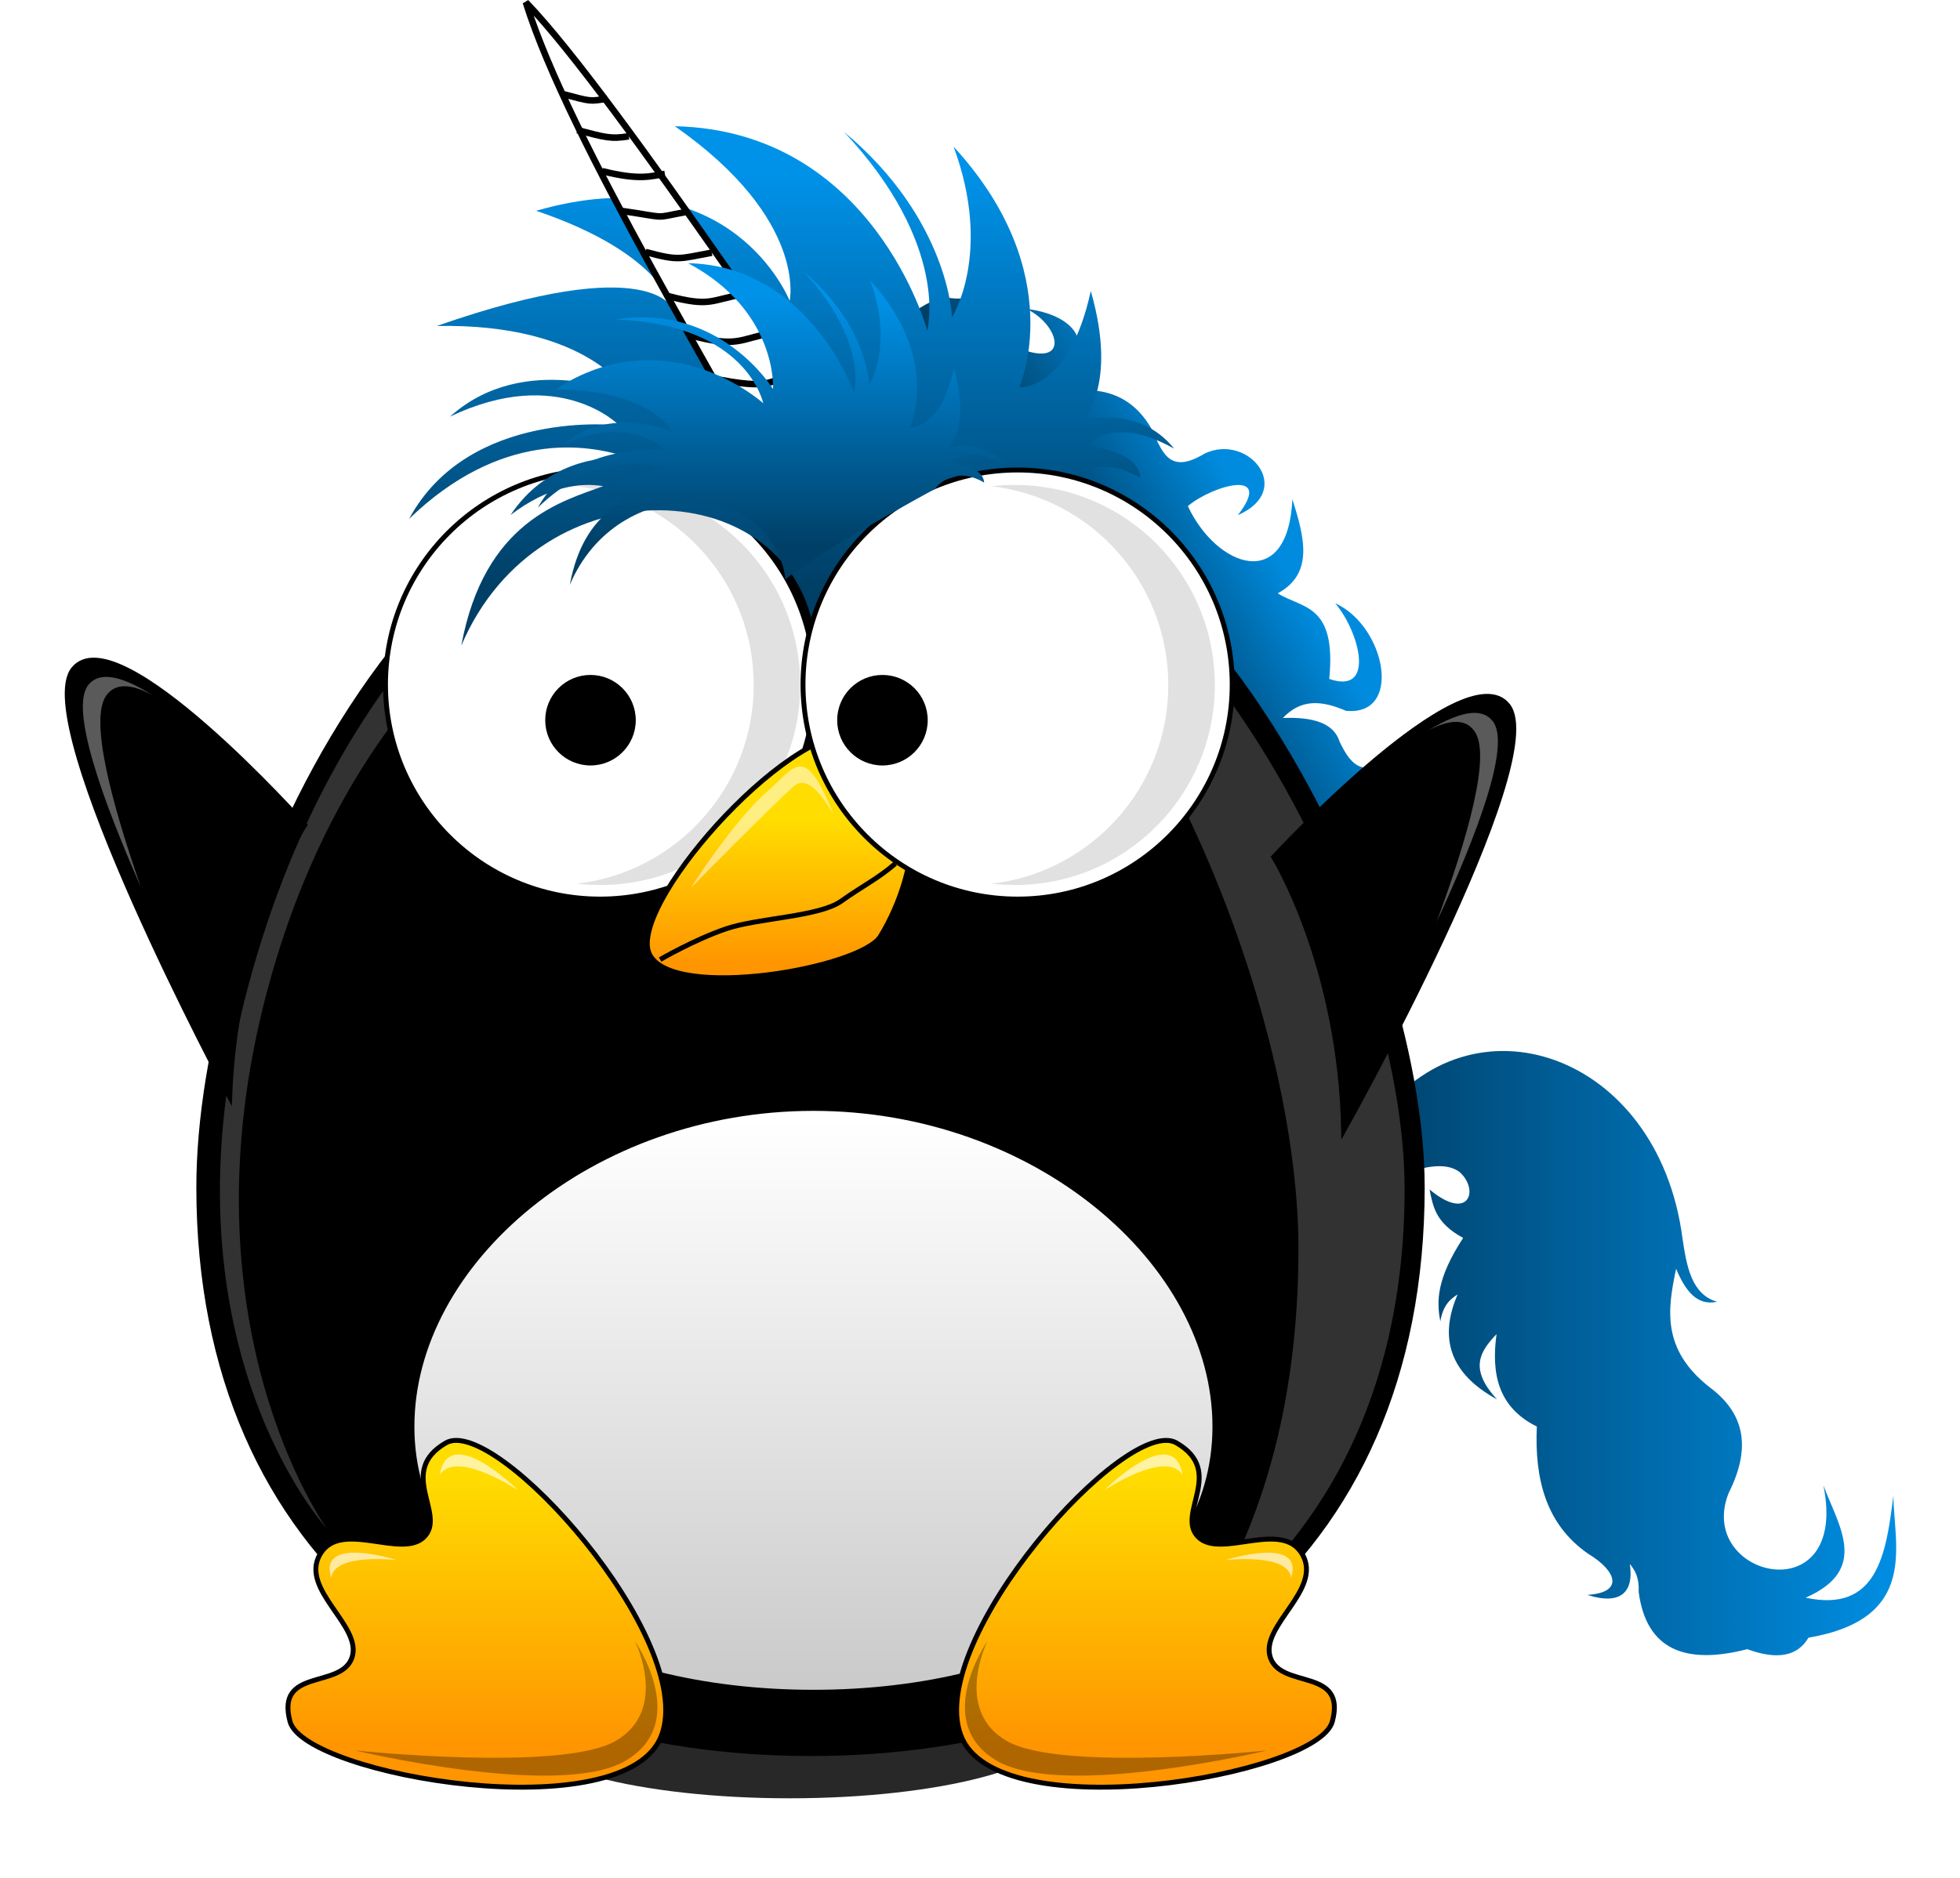 <?xml version="1.0" encoding="UTF-8" standalone="no"?>
<!-- Created with Inkscape (http://www.inkscape.org/) -->

<svg
   xmlns:dc="http://purl.org/dc/elements/1.1/"
   xmlns:cc="http://creativecommons.org/ns#"
   xmlns:rdf="http://www.w3.org/1999/02/22-rdf-syntax-ns#"
   xmlns:svg="http://www.w3.org/2000/svg"
   xmlns="http://www.w3.org/2000/svg"
   xmlns:xlink="http://www.w3.org/1999/xlink"
   xmlns:sodipodi="http://sodipodi.sourceforge.net/DTD/sodipodi-0.dtd"
   xmlns:inkscape="http://www.inkscape.org/namespaces/inkscape"
   width="239.733"
   height="229.775"
   id="svg13800"
   version="1.1"
   inkscape:version="0.48.5 r10040"
   sodipodi:docname="lennicorn.svg"
   inkscape:export-filename="/Users/imac/Downloads/lennicorn.png"
   inkscape:export-xdpi="90"
   inkscape:export-ydpi="90">
  <defs
     id="defs13802">
    <linearGradient
       inkscape:collect="always"
       id="linearGradient4105">
      <stop
         style="stop-color:#00436d;stop-opacity:1"
         offset="0"
         id="stop4107" />
      <stop
         style="stop-color:#008ee3;stop-opacity:1"
         offset="1"
         id="stop4109" />
    </linearGradient>
    <linearGradient
       inkscape:collect="always"
       id="linearGradient4089">
      <stop
         style="stop-color:#004067;stop-opacity:1"
         offset="0"
         id="stop4091" />
      <stop
         style="stop-color:#008bde;stop-opacity:1"
         offset="1"
         id="stop4093" />
    </linearGradient>
    <linearGradient
       id="linearGradient3838-0-6-4"
       inkscape:collect="always">
      <stop
         id="stop3840-3-6-3"
         offset="0"
         style="stop-color:#ffdd00;stop-opacity:1" />
      <stop
         id="stop3842-0-4-4"
         offset="1"
         style="stop-color:#ff9500;stop-opacity:1" />
    </linearGradient>
    <linearGradient
       id="linearGradient3916-9-8">
      <stop
         id="stop3918-3-8"
         offset="0"
         style="stop-color:#0092e9;stop-opacity:1;" />
      <stop
         id="stop3920-5-9"
         offset="1"
         style="stop-color:#003f66;stop-opacity:1" />
    </linearGradient>
    <filter
       id="filter4285-1"
       inkscape:collect="always"
       color-interpolation-filters="sRGB">
      <feGaussianBlur
         id="feGaussianBlur4287-7"
         stdDeviation="0.668"
         inkscape:collect="always" />
    </filter>
    <linearGradient
       id="linearGradient3838-0-1"
       inkscape:collect="always">
      <stop
         id="stop3840-3-7"
         offset="0"
         style="stop-color:#ffdd00;stop-opacity:1" />
      <stop
         id="stop3842-0-0"
         offset="1"
         style="stop-color:#ff9500;stop-opacity:1" />
    </linearGradient>
    <linearGradient
       id="linearGradient4217-5">
      <stop
         id="stop4219-1"
         offset="0"
         style="stop-color:#c8c8c8;stop-opacity:1" />
      <stop
         id="stop4221-8"
         offset="1"
         style="stop-color:#ffffff;stop-opacity:1;" />
    </linearGradient>
    <filter
       height="2.155"
       y="-0.577"
       width="1.473"
       x="-0.236"
       id="filter4369-4"
       inkscape:collect="always"
       color-interpolation-filters="sRGB">
      <feGaussianBlur
         id="feGaussianBlur4371-1"
         stdDeviation="6.319"
         inkscape:collect="always" />
    </filter>
    <linearGradient
       inkscape:collect="always"
       xlink:href="#linearGradient3838-0-1"
       id="linearGradient3667"
       gradientUnits="userSpaceOnUse"
       x1="362.266"
       y1="580.621"
       x2="362.266"
       y2="613.956" />
    <linearGradient
       inkscape:collect="always"
       xlink:href="#linearGradient3838-0-1"
       id="linearGradient3669"
       gradientUnits="userSpaceOnUse"
       gradientTransform="matrix(-1,0,0,1,561.946,0)"
       x1="362.266"
       y1="580.621"
       x2="362.266"
       y2="613.956" />
    <linearGradient
       inkscape:collect="always"
       xlink:href="#linearGradient3916-9-8"
       id="linearGradient4737"
       gradientUnits="userSpaceOnUse"
       gradientTransform="matrix(-0.61,0,0,0.61,608.167,73.398)"
       x1="276.964"
       y1="421.66"
       x2="276.964"
       y2="472.541" />
    <linearGradient
       inkscape:collect="always"
       xlink:href="#linearGradient3838-0-6-4"
       id="linearGradient4761"
       gradientUnits="userSpaceOnUse"
       gradientTransform="matrix(-1,0,0,1,721.201,-106.184)"
       x1="283.337"
       y1="500.975"
       x2="283.337"
       y2="518.599" />
    <linearGradient
       inkscape:collect="always"
       xlink:href="#linearGradient3916-9-8"
       id="linearGradient4764"
       gradientUnits="userSpaceOnUse"
       gradientTransform="matrix(-1,0,0,1,721.201,-106.184)"
       x1="276.964"
       y1="421.66"
       x2="276.964"
       y2="472.541" />
    <linearGradient
       inkscape:collect="always"
       xlink:href="#linearGradient4217-5"
       id="linearGradient4781"
       gradientUnits="userSpaceOnUse"
       gradientTransform="translate(159.059,-106.184)"
       x1="278.815"
       y1="609.889"
       x2="278.815"
       y2="537.647" />
    <linearGradient
       inkscape:collect="always"
       xlink:href="#linearGradient4089"
       id="linearGradient4095"
       x1="483.344"
       y1="362.659"
       x2="500.803"
       y2="351.924"
       gradientUnits="userSpaceOnUse"
       gradientTransform="translate(-4.542,2.477)" />
    <linearGradient
       inkscape:collect="always"
       xlink:href="#linearGradient4105"
       id="linearGradient4111"
       x1="508.393"
       y1="462.526"
       x2="579.723"
       y2="462.526"
       gradientUnits="userSpaceOnUse"
       gradientTransform="matrix(0.891,0,0,0.891,56.454,48.132)" />
    <linearGradient
       inkscape:collect="always"
       xlink:href="#linearGradient4089"
       id="linearGradient3073"
       gradientUnits="userSpaceOnUse"
       gradientTransform="translate(-8.67,2.477)"
       x1="483.344"
       y1="362.659"
       x2="500.803"
       y2="351.924" />
  </defs>
  <sodipodi:namedview
     id="base"
     pagecolor="#ffffff"
     bordercolor="#666666"
     borderopacity="1.0"
     inkscape:pageopacity="0.0"
     inkscape:pageshadow="2"
     inkscape:zoom="2.4220896"
     inkscape:cx="200.87069"
     inkscape:cy="137.14037"
     inkscape:document-units="px"
     inkscape:current-layer="layer1"
     showgrid="false"
     inkscape:showpageshadow="false"
     fit-margin-top="0"
     fit-margin-left="0"
     fit-margin-right="0"
     fit-margin-bottom="0"
     inkscape:window-width="2560"
     inkscape:window-height="1392"
     inkscape:window-x="0"
     inkscape:window-y="0"
     inkscape:window-maximized="1" />
  <g
     inkscape:label="Layer 1"
     inkscape:groupmode="layer"
     id="layer1"
     transform="translate(-340.816,-294.5)">
    <path
       id="path3313"
       d="m 512.405,438.165 c 3.704,-1.368 5.702,-1.179 6.925,-0.285 2.447,2.147 1.197,6.196 -3.662,2.146 0.428,2.023 0.668,4.055 4.108,5.926 -3.27,5.021 -3.263,7.774 -2.788,10.203 0.325,-1.949 1.181,-2.702 2.112,-3.287 -2.307,5.34 -0.953,9.688 4.821,12.836 -3.543,-3.83 -1.984,-5.941 -0.059,-7.984 -0.65,4.786 0.143,8.932 4.928,11.309 -0.288,6.453 1.13,12.006 6.298,15.575 3.48,2.1 4.396,4.742 -0.126,5.018 4.313,1.382 5.71,-0.573 5.198,-3.786 0.63,0.764 1.172,1.655 1.089,3.435 0.928,7.042 5.671,8.952 13.286,6.993 3.643,1.344 6.135,0.877 7.476,-1.4 13.554,-2.332 10.442,-11.266 10.39,-17.404 -0.889,7.327 -2.021,14.367 -10.733,12.507 7.854,-3.45 4.025,-8.762 2.169,-13.76 3.239,15.754 -15.678,11.341 -11.588,0.96 3.031,-6.016 1.596,-10.052 -2.357,-12.971 -5.897,-4.658 -5.091,-9.563 -4.069,-14.475 1.11,2.636 2.521,4.578 5.015,4.044 -3.126,-0.912 -3.721,-4.308 -4.235,-7.785 -2.981,-22.79 -25.978,-30.398 -37.384,-14.415 z"
       clip-rule="evenodd"
       inkscape:connector-curvature="0"
       style="fill:url(#linearGradient4111);fill-opacity:1;fill-rule:evenodd"
       sodipodi:nodetypes="ccccccccccccccccccccccccc" />
    <path
       style="fill:url(#linearGradient3073);fill-opacity:1;fill-rule:evenodd"
       inkscape:connector-curvature="0"
       clip-rule="evenodd"
       d="m 480.091,414.263 c 2.48,1.505 5.622,3.467 10.009,-1.553 5.172,-5.918 12.985,5.277 6.743,7.397 6.787,-0.587 6.402,-5.513 0.165,-10.689 4.074,0.304 5.204,-1.984 4.997,-5.45 -2.081,5.175 -5.959,3.394 -7.772,-1.061 -0.741,-3.105 -2.821,-4.908 -4.634,-6.972 2.58,1.459 5.075,1.751 7.267,-2.127 1.815,-1.617 3.628,-1.757 5.439,1.353 1.206,1.762 2.65,1.212 4.333,-1.652 2.47,-3.047 8.344,-3.26 3.945,4.052 7.646,-4.408 2.032,-9.991 -0.958,-9.454 -2.692,1.126 -3.862,-0.647 -4.928,-2.79 -0.729,-2.437 -3.408,-3.109 -6.972,-2.979 2.253,-2.355 4.722,-2.163 7.717,-0.878 7.015,0.696 4.865,-10.371 -1.311,-13.153 2.961,3.476 4.994,11.218 -0.729,9.26 0.909,-9.255 -3.359,-8.599 -6.304,-10.479 4.49,-2.426 3.234,-6.934 1.794,-11.509 -0.54,11.543 -9.282,8.336 -12.788,0.836 3.032,-2.541 10.607,-4.676 6.12,1.107 7.016,-3.055 1.302,-10.054 -4.044,-7.545 -4.459,2.715 -5.211,-0.292 -6.534,-3.044 -3.587,-6.192 -10.064,-5.625 -17.854,-1.982 13.5,-6.348 9.593,-11.83 2.615,-12.652 4.238,2.106 5.358,7.644 -1.634,4.523 -4.016,-1.381 -7.467,-0.652 -9.674,4.717 -2.571,-5.521 1.762,-6.406 4.514,-6.938 8.094,-3.801 4.647,-8.446 4.151,-12.875 0.04,2.195 0.228,4.303 -2.09,7.9 -1.671,1.469 -3.531,1.626 -5.476,1.185 -4.255,1.496 -6.043,3.866 -6.142,6.834 -3.266,-1.222 -6.604,-1.684 -10.434,3.171 -8.914,0.657 2.82,12.021 -12.015,1.844 z"
       id="path3297"
       sodipodi:nodetypes="ccccccccccccccccccccccccccccccccccc" />
    <path
       sodipodi:type="arc"
       style="color:#000000;fill:#282828;fill-opacity:1;fill-rule:nonzero;stroke:none;stroke-width:1;marker:none;visibility:visible;display:inline;overflow:visible;filter:url(#filter4369-4);enable-background:accumulate"
       id="path3376"
       sodipodi:cx="278.54956"
       sodipodi:cy="605.87476"
       sodipodi:rx="32.072342"
       sodipodi:ry="13.131983"
       d="m 310.622,605.875 c 0,7.253 -14.359,13.132 -32.072,13.132 -17.713,0 -32.072,-5.879 -32.072,-13.132 0,-7.253 14.359,-13.132 32.072,-13.132 17.713,0 32.072,5.879 32.072,13.132 z"
       transform="matrix(1.036,0,0,0.664,148.809,103.489)" />
    <path
       style="color:#000000;fill:#000000;fill-opacity:1;fill-rule:nonzero;stroke:#000000;stroke-width:0.6;stroke-linecap:butt;stroke-linejoin:miter;stroke-miterlimit:4;stroke-opacity:1;stroke-dasharray:none;stroke-dashoffset:0;marker:none;visibility:visible;display:inline;overflow:visible;enable-background:accumulate"
       d="m 514.773,439.75 c 0,46.587 -33.499,69.286 -74.821,69.286 -41.323,0 -74.821,-23.056 -74.821,-69.286 0,-32.658 24.927,-92.857 74.821,-92.857 47.037,0 74.821,61.27 74.821,92.857 z"
       id="path3378"
       inkscape:connector-curvature="0"
       sodipodi:nodetypes="sssss" />
    <path
       style="color:#000000;fill:#ffffff;fill-opacity:0.196;fill-rule:nonzero;stroke:none;stroke-width:1;marker:none;visibility:visible;display:inline;overflow:visible;enable-background:accumulate"
       d="m 409.576,358.017 1.263,5.556 c 0,0 -26.584,11.581 -37.376,52.275 -10.792,40.694 7.324,65.66 7.324,65.66 0,0 -21.211,-23.073 -9.596,-66.418 11.614,-43.344 38.386,-57.074 38.386,-57.074 z"
       id="path3380"
       inkscape:connector-curvature="0"
       sodipodi:nodetypes="cczczc" />
    <g
       id="g3382"
       transform="matrix(0.994,0.108,-0.108,0.994,217.154,-142.589)">
      <path
         style="color:#000000;fill:#000000;fill-opacity:1;fill-rule:nonzero;stroke:#000000;stroke-width:0.6;stroke-linecap:butt;stroke-linejoin:miter;stroke-miterlimit:4;stroke-opacity:1;stroke-dasharray:none;stroke-dashoffset:0;marker:none;visibility:visible;display:inline;overflow:visible;enable-background:accumulate"
         d="m 218.143,517.541 c 0,0 -6.964,13.929 -5.536,34.107 0,0 -29.292,-42.847 -24.643,-50 4.649,-7.153 30.179,15.893 30.179,15.893 z"
         id="path3384"
         inkscape:connector-curvature="0"
         sodipodi:nodetypes="cczc" />
      <path
         inkscape:connector-curvature="0"
         style="color:#000000;fill:#ffffff;fill-opacity:0.353;fill-rule:nonzero;stroke:none;stroke-width:1;marker:none;visibility:visible;display:inline;overflow:visible;enable-background:accumulate"
         d="m 192.295,502.156 c 1.508,-0.072 3.484,0.579 5.656,1.656 -2.575,-1.08 -4.663,-1.141 -5.656,0.625 -1.737,3.089 1.945,12.747 6.719,22.812 -5.812,-10.08 -11.042,-20.776 -9.031,-23.875 0.511,-0.788 1.307,-1.171 2.312,-1.219 z"
         id="path3386" />
    </g>
    <path
       style="color:#000000;fill:#ffffff;fill-opacity:0.196;stroke:none;stroke-width:1;marker:none;visibility:visible;display:inline;overflow:visible;enable-background:accumulate"
       d="m 445.465,348.637 c 34.414,16.272 54.17,69.07 54.17,98.596 0,19.393 -4.731,35.066 -12.824,47.101 15.818,-11.289 25.806,-29.347 25.806,-54.404 0,-29.376 -24.758,-84.669 -67.152,-91.292 z"
       id="path3388"
       inkscape:connector-curvature="0" />
    <path
       style="color:#000000;fill:url(#linearGradient4781);fill-opacity:1;stroke:#000000;stroke-width:0.6;stroke-linecap:butt;stroke-linejoin:miter;stroke-miterlimit:4;stroke-opacity:1;stroke-dasharray:none;stroke-dashoffset:0;marker:none;visibility:visible;display:inline;overflow:visible;enable-background:accumulate"
       d="m 489.416,469.035 c 0,20.119 -21.986,32.5 -49.107,32.5 -27.121,0 -49.107,-12.381 -49.107,-32.5 0,-20.119 21.986,-38.929 49.107,-38.929 27.121,0 49.107,18.81 49.107,38.929 z"
       id="path3390"
       inkscape:connector-curvature="0"
       sodipodi:nodetypes="sssss" />
    <g
       transform="translate(159.059,-106.184)"
       id="g3402">
      <path
         sodipodi:nodetypes="zzzzzzz"
         inkscape:connector-curvature="0"
         id="path3404"
         d="m 299.258,612.946 c -4.273,-11.702 20.326,-39.235 26.39,-35.734 6.064,3.501 -0.087,8.703 2.652,11.49 2.739,2.788 10.246,-2.195 12.753,2.147 2.507,4.342 -5.237,8.735 -3.914,12.627 1.323,3.892 9.353,1.198 7.576,7.829 -1.777,6.631 -41.184,13.343 -45.457,1.641 z"
         style="color:#000000;fill:url(#linearGradient3667);fill-opacity:1;fill-rule:nonzero;stroke:#000000;stroke-width:0.6;stroke-linecap:butt;stroke-linejoin:miter;stroke-miterlimit:4;stroke-opacity:1;stroke-dasharray:none;stroke-dashoffset:0;marker:none;visibility:visible;display:inline;overflow:visible;enable-background:accumulate" />
      <path
         sodipodi:nodetypes="ccc"
         inkscape:connector-curvature="0"
         id="path3406"
         d="m 316.809,583.02 c 0,0 8.46,-8.46 9.596,-1.894 -2.02,-3.157 -9.596,1.894 -9.596,1.894 z"
         style="color:#000000;fill:#ffffff;fill-opacity:0.627;fill-rule:nonzero;stroke:none;stroke-width:1;marker:none;visibility:visible;display:inline;overflow:visible;enable-background:accumulate" />
      <path
         style="color:#000000;fill:#ffffff;fill-opacity:0.627;fill-rule:nonzero;stroke:none;stroke-width:1;marker:none;visibility:visible;display:inline;overflow:visible;enable-background:accumulate"
         d="m 331.647,591.552 c 0,0 9.685,-3.113 8.032,2.181 -0.327,-3.096 -8.032,-2.181 -8.032,-2.181 z"
         id="path3408"
         inkscape:connector-curvature="0"
         sodipodi:nodetypes="ccc" />
      <path
         sodipodi:nodetypes="czczc"
         inkscape:connector-curvature="0"
         id="path3410"
         d="m 302.541,601.455 c 0,0 -6.917,9.917 1.136,14.647 8.053,4.73 33.082,-1.263 33.082,-1.263 0,0 -25.17,2.646 -31.82,-1.136 -6.649,-3.783 -2.399,-12.248 -2.399,-12.248 z"
         style="color:#000000;fill:#000000;fill-opacity:0.314;stroke:none;stroke-width:1;marker:none;visibility:visible;display:inline;overflow:visible;filter:url(#filter4285-1);enable-background:accumulate" />
    </g>
    <g
       transform="translate(159.059,-106.184)"
       id="g3412">
      <path
         style="color:#000000;fill:url(#linearGradient3669);fill-opacity:1;fill-rule:nonzero;stroke:#000000;stroke-width:0.6;stroke-linecap:butt;stroke-linejoin:miter;stroke-miterlimit:4;stroke-opacity:1;stroke-dasharray:none;stroke-dashoffset:0;marker:none;visibility:visible;display:inline;overflow:visible;enable-background:accumulate"
         d="m 262.689,612.946 c 4.273,-11.702 -20.326,-39.235 -26.39,-35.734 -6.064,3.501 0.087,8.703 -2.652,11.49 -2.739,2.788 -10.246,-2.195 -12.753,2.147 -2.507,4.342 5.237,8.735 3.914,12.627 -1.323,3.892 -9.353,1.198 -7.576,7.829 1.777,6.631 41.184,13.343 45.457,1.641 z"
         id="path3414"
         inkscape:connector-curvature="0"
         sodipodi:nodetypes="zzzzzzz" />
      <path
         style="color:#000000;fill:#ffffff;fill-opacity:0.627;stroke:none;stroke-width:1;marker:none;visibility:visible;display:inline;overflow:visible;enable-background:accumulate"
         d="m 245.137,583.02 c 0,0 -8.46,-8.46 -9.596,-1.894 2.02,-3.157 9.596,1.894 9.596,1.894 z"
         id="path3416"
         inkscape:connector-curvature="0"
         sodipodi:nodetypes="ccc" />
      <path
         sodipodi:nodetypes="ccc"
         inkscape:connector-curvature="0"
         id="path3418"
         d="m 230.299,591.552 c 0,0 -9.685,-3.113 -8.032,2.181 0.327,-3.096 8.032,-2.181 8.032,-2.181 z"
         style="color:#000000;fill:#ffffff;fill-opacity:0.627;stroke:none;stroke-width:1;marker:none;visibility:visible;display:inline;overflow:visible;enable-background:accumulate" />
      <path
         style="color:#000000;fill:#000000;fill-opacity:0.314;stroke:none;stroke-width:1;marker:none;visibility:visible;display:inline;overflow:visible;enable-background:accumulate"
         d="m 259.406,601.455 c 0,0 6.917,9.917 -1.136,14.647 -8.053,4.73 -33.082,-1.263 -33.082,-1.263 0,0 25.17,2.646 31.82,-1.136 6.649,-3.783 2.399,-12.248 2.399,-12.248 z"
         id="path3420"
         inkscape:connector-curvature="0"
         sodipodi:nodetypes="czczc" />
    </g>
    <g
       id="g3428"
       transform="translate(158.348,-106.384)">
      <path
         transform="matrix(0.967,0,0,0.967,9.972,14.389)"
         d="m 281.429,486.291 c 0,14.991 -12.152,27.143 -27.143,27.143 -14.991,0 -27.143,-12.152 -27.143,-27.143 0,-14.991 12.152,-27.143 27.143,-27.143 14.991,0 27.143,12.152 27.143,27.143 z"
         sodipodi:ry="27.142857"
         sodipodi:rx="27.142857"
         sodipodi:cy="486.29074"
         sodipodi:cx="254.28572"
         id="path3430"
         style="color:#000000;fill:#ffffff;fill-opacity:1;fill-rule:nonzero;stroke:#000000;stroke-width:0.62;stroke-linecap:butt;stroke-linejoin:miter;stroke-miterlimit:4;stroke-opacity:1;stroke-dasharray:none;stroke-dashoffset:0;marker:none;visibility:visible;display:inline;overflow:visible;enable-background:accumulate"
         sodipodi:type="arc" />
      <path
         sodipodi:type="arc"
         style="color:#000000;fill:#000000;fill-opacity:1;stroke:none;stroke-width:4.903;marker:none;visibility:visible;display:inline;overflow:visible;enable-background:accumulate"
         id="path3432"
         sodipodi:cx="254.28572"
         sodipodi:cy="486.29074"
         sodipodi:rx="27.142857"
         sodipodi:ry="27.142857"
         d="m 281.429,486.291 c 0,14.991 -12.152,27.143 -27.143,27.143 -14.991,0 -27.143,-12.152 -27.143,-27.143 0,-14.991 12.152,-27.143 27.143,-27.143 14.991,0 27.143,12.152 27.143,27.143 z"
         transform="matrix(0.204,0,0,0.204,202.818,389.792)" />
      <path
         id="path3434"
         d="m 255.906,460.219 c -0.97,0 -1.934,0.046 -2.875,0.156 12.17,1.41 21.625,11.764 21.625,24.312 0,12.548 -9.455,22.902 -21.625,24.312 0.941,0.11 1.905,0.156 2.875,0.156 13.511,0 24.438,-10.957 24.438,-24.469 0,-13.511 -10.926,-24.469 -24.438,-24.469 z"
         style="color:#000000;fill:#000000;fill-opacity:0.118;fill-rule:nonzero;stroke:none;stroke-width:1;marker:none;visibility:visible;display:inline;overflow:visible;enable-background:accumulate"
         inkscape:connector-curvature="0" />
    </g>
    <path
       style="color:#000000;fill:url(#linearGradient4764);fill-opacity:1;fill-rule:nonzero;stroke:none;stroke-width:0.6;marker:none;visibility:visible;display:inline;overflow:visible;enable-background:accumulate"
       d="m 423.358,309.941 c 24.286,0.536 30.875,25 30.875,25 0,0 2.848,-10.384 -10.188,-24.312 12.857,10.714 13.219,22.688 13.219,22.688 0,0 5.009,-7.839 0.188,-20.875 14.286,15.536 8.031,29.438 8.031,29.438 0,0 6.071,0.54 8.75,-11.781 3.393,11.786 -1.062,15.894 -1.062,15.894 0,0 6.786,-2.148 11.25,3.388 -7.679,-4.286 -10.719,-0.344 -10.719,-0.344 0,0 6.415,0.545 6.594,3.938 -6.429,-3.75 -9.812,1.25 -9.812,1.25 0,0 -25.892,14.099 -29.999,18.206 -2.579,-20.063 -33.602,-21.63 -43.245,1.049 2.812,-15.246 12.349,-17.651 17.369,-19.505 -2.82,-0.446 -6.728,0.008 -11.344,3.531 4.284,-6.426 10.806,-7.176 14.281,-7.062 -4.95,-1.672 -15.515,-3.252 -26.688,7.531 7.321,-13.571 25.688,-11.438 25.688,-11.438 0,0 -7.295,-7.491 -20.688,-1.062 9.107,-8.214 21.938,-2.688 21.938,-2.688 0,0 -4.812,-8.763 -23.562,-8.406 26.587,-9.275 28.936,-1.984 28.936,-1.984 0,0 -1.153,-6.838 -16.78,-12.11 23.991,-6.896 31.01,11.018 31.01,11.018 0,0 2.243,-9.967 -14.041,-21.362 z"
       id="path3400"
       inkscape:connector-curvature="0"
       sodipodi:nodetypes="cccccccccccccccccccccccccc" />
    <path
       style="color:#000000;fill:url(#linearGradient4761);fill-opacity:1;fill-rule:nonzero;stroke:#000000;stroke-width:0.6;stroke-linecap:butt;stroke-linejoin:miter;stroke-miterlimit:4;stroke-opacity:1;stroke-dasharray:none;stroke-dashoffset:0;marker:none;visibility:visible;display:inline;overflow:visible;enable-background:accumulate"
       d="m 448.523,409.035 c -2.388,3.943 -25.165,7.911 -28.214,2.321 -3.049,-5.59 16.46,-27.896 25.357,-27.143 8.898,0.753 6.04,5.382 6.607,10.357 0.567,4.975 -1.362,10.521 -3.75,14.464 z"
       id="path3422"
       inkscape:connector-curvature="0"
       sodipodi:nodetypes="zzzzz" />
    <g
       id="g3392"
       transform="translate(159.059,-106.384)">
      <path
         sodipodi:type="arc"
         style="color:#000000;fill:#ffffff;fill-opacity:1;fill-rule:nonzero;stroke:#000000;stroke-width:0.62;stroke-linecap:butt;stroke-linejoin:miter;stroke-miterlimit:4;stroke-opacity:1;stroke-dasharray:none;stroke-dashoffset:0;marker:none;visibility:visible;display:inline;overflow:visible;enable-background:accumulate"
         id="path3394"
         sodipodi:cx="254.28572"
         sodipodi:cy="486.29074"
         sodipodi:rx="27.142857"
         sodipodi:ry="27.142857"
         d="m 281.429,486.291 c 0,14.991 -12.152,27.143 -27.143,27.143 -14.991,0 -27.143,-12.152 -27.143,-27.143 0,-14.991 12.152,-27.143 27.143,-27.143 14.991,0 27.143,12.152 27.143,27.143 z"
         transform="matrix(0.967,0,0,0.967,60.329,14.389)" />
      <path
         transform="matrix(0.204,0,0,0.204,237.818,389.792)"
         d="m 281.429,486.291 c 0,14.991 -12.152,27.143 -27.143,27.143 -14.991,0 -27.143,-12.152 -27.143,-27.143 0,-14.991 12.152,-27.143 27.143,-27.143 14.991,0 27.143,12.152 27.143,27.143 z"
         sodipodi:ry="27.142857"
         sodipodi:rx="27.142857"
         sodipodi:cy="486.29074"
         sodipodi:cx="254.28572"
         id="path3396"
         style="color:#000000;fill:#000000;fill-opacity:1;stroke:none;stroke-width:4.903;marker:none;visibility:visible;display:inline;overflow:visible;enable-background:accumulate"
         sodipodi:type="arc" />
      <path
         inkscape:connector-curvature="0"
         style="color:#000000;fill:#000000;fill-opacity:0.118;stroke:none;stroke-width:1;marker:none;visibility:visible;display:inline;overflow:visible;enable-background:accumulate"
         d="m 305.906,460.219 c -0.97,0 -1.934,0.046 -2.875,0.156 12.17,1.41 21.625,11.764 21.625,24.312 0,12.548 -9.455,22.902 -21.625,24.312 0.941,0.11 1.905,0.156 2.875,0.156 13.511,0 24.438,-10.957 24.438,-24.469 0,-13.511 -10.926,-24.469 -24.438,-24.469 z"
         id="path3398" />
    </g>
    <path
       style="color:#000000;fill:none;stroke:#000000;stroke-width:0.6;stroke-linecap:butt;stroke-linejoin:miter;stroke-miterlimit:4;stroke-opacity:1;stroke-dasharray:none;stroke-dashoffset:0;marker:none;visibility:visible;display:inline;overflow:visible;enable-background:accumulate"
       d="m 450.326,400.156 c -2.174,1.871 -3.922,2.673 -6.624,4.594 -2.702,1.921 -10.196,2.052 -14.107,3.393 -3.911,1.341 -8.036,3.75 -8.036,3.75"
       id="path3424"
       inkscape:connector-curvature="0"
       sodipodi:nodetypes="czzc" />
    <path
       style="color:#000000;fill:#ffffff;fill-opacity:0.506;fill-rule:nonzero;stroke:none;stroke-width:1;marker:none;visibility:visible;display:inline;overflow:visible;enable-background:accumulate"
       d="m 425.309,403.142 c 0,0 5.057,-8.05 9.502,-11.947 3.365,-2.95 4.391,-5.868 7.998,3.018 -0.945,-1.575 -3.07,-5.123 -4.881,-3.53 -2.818,2.479 -12.619,12.459 -12.619,12.459 z"
       id="path3426"
       inkscape:connector-curvature="0"
       sodipodi:nodetypes="cscsc" />
    <path
       style="fill:#ffffff;fill-rule:evenodd;stroke:#000000;stroke-width:0.8;stroke-miterlimit:4;stroke-dasharray:none"
       id="path38"
       d="m 447.357,352.29 c -2.756,-2.587 -30.984,-45.896 -42.222,-57.505 5.292,16.991 25.039,48.694 31.541,61.729"
       inkscape:connector-curvature="0" />
    <path
       style="fill:#ffffff;fill-rule:evenodd;stroke:#000000;stroke-width:0.8;stroke-miterlimit:4;stroke-dasharray:none"
       id="path40"
       d="m 433.626,350.401 c 8.029,1.639 8.252,0.383 12.285,-0.358"
       inkscape:connector-curvature="0" />
    <path
       style="fill:#ffffff;fill-rule:evenodd;stroke:#000000;stroke-width:0.8;stroke-miterlimit:4;stroke-dasharray:none"
       id="path42"
       d="m 436.676,356.514 c 4.973,-0.081 6.146,-2.975 11.046,-4.767"
       inkscape:connector-curvature="0" />
    <path
       style="fill:#ffffff;fill-rule:evenodd;stroke:#000000;stroke-width:0.8;stroke-miterlimit:4;stroke-dasharray:none"
       id="path44"
       d="m 430.852,345.744 c 8.029,1.639 7.329,0.133 11.361,-0.608"
       inkscape:connector-curvature="0" />
    <path
       style="fill:#ffffff;fill-rule:evenodd;stroke:#000000;stroke-width:0.8;stroke-miterlimit:4;stroke-dasharray:none"
       id="path46"
       d="m 427.689,340.731 c 8.03,1.639 6.794,0.24 10.827,-0.501"
       inkscape:connector-curvature="0" />
    <path
       style="fill:#ffffff;fill-rule:evenodd;stroke:#000000;stroke-width:0.8;stroke-miterlimit:4;stroke-dasharray:none"
       id="path48"
       d="m 425.222,335.519 c 5.885,1.571 6.018,0.448 10.05,-0.293"
       inkscape:connector-curvature="0" />
    <path
       style="fill:#ffffff;fill-rule:evenodd;stroke:#000000;stroke-width:0.8;stroke-miterlimit:4;stroke-dasharray:none"
       id="path50"
       d="m 422.526,330.723 c 5.143,1.356 5.117,0.517 9.149,-0.224"
       inkscape:connector-curvature="0" />
    <path
       style="fill:#ffffff;fill-rule:evenodd;stroke:#000000;stroke-width:0.8;stroke-miterlimit:4;stroke-dasharray:none"
       id="path52"
       d="m 419.776,325.33 c 4.129,1.115 4.07,0.825 8.102,0.084"
       inkscape:connector-curvature="0" />
    <path
       style="fill:#ffffff;fill-rule:evenodd;stroke:#000000;stroke-width:0.8;stroke-miterlimit:4;stroke-dasharray:none"
       id="path54"
       d="m 416.926,320.315 c 5.821,0.854 3.677,0.875 7.709,0.135"
       inkscape:connector-curvature="0" />
    <path
       style="fill:#ffffff;fill-rule:evenodd;stroke:#000000;stroke-width:0.8;stroke-miterlimit:4;stroke-dasharray:none"
       id="path56"
       d="m 414.448,315.435 c 4.67,1.168 5.975,0.603 7.687,0.344"
       inkscape:connector-curvature="0" />
    <path
       style="fill:#ffffff;fill-rule:evenodd;stroke:#000000;stroke-width:0.8;stroke-miterlimit:4;stroke-dasharray:none"
       id="path58"
       d="m 411.428,310.416 c 3.469,0.908 4.109,1.113 6.29,0.758"
       inkscape:connector-curvature="0" />
    <path
       style="fill:#ffffff;fill-rule:evenodd;stroke:#000000;stroke-width:0.8;stroke-miterlimit:4;stroke-dasharray:none"
       id="path60"
       d="m 409.708,306.023 c 3.469,0.908 3.192,0.9 5.372,0.545"
       inkscape:connector-curvature="0" />
    <path
       sodipodi:nodetypes="cccccccccccccccccccccccccc"
       inkscape:connector-curvature="0"
       id="path3612"
       d="m 424.989,326.698 c 14.817,0.327 20.297,15.837 20.297,15.837 0,0 1.738,-6.335 -6.216,-14.833 7.844,6.537 8.065,13.842 8.065,13.842 0,0 3.056,-4.783 0.114,-12.736 8.716,9.479 4.9,17.96 4.9,17.96 0,0 3.704,0.33 5.338,-7.188 2.07,7.191 -0.648,9.697 -0.648,9.697 0,0 4.14,-1.311 6.864,2.067 -4.685,-2.615 -6.54,-0.21 -6.54,-0.21 0,0 3.914,0.332 4.023,2.402 -3.922,-2.288 -5.987,0.763 -5.987,0.763 0,0 -15.797,8.602 -18.303,11.108 -1.574,-12.241 -20.501,-13.196 -26.384,0.64 1.716,-9.302 7.534,-10.769 10.597,-11.9 -1.721,-0.272 -4.105,0.005 -6.921,2.154 2.614,-3.921 6.593,-4.378 8.713,-4.309 -3.02,-1.02 -9.466,-1.984 -16.282,4.595 4.467,-8.28 15.672,-6.978 15.672,-6.978 0,0 -4.451,-4.57 -12.622,-0.648 5.556,-5.012 13.384,-1.64 13.384,-1.64 0,0 -2.936,-5.347 -14.376,-5.129 13.728,-9.043 25.491,1.64 25.491,1.64 0,0 -1.95,-9.694 -18.075,-10.238 12.856,-2.07 19.276,8.503 19.276,8.503 0,0 0.621,-9.515 -10.383,-15.398 z"
       style="color:#000000;fill:url(#linearGradient4737);fill-opacity:1;fill-rule:nonzero;stroke:none;stroke-width:0.6;marker:none;visibility:visible;display:inline;overflow:visible;enable-background:accumulate" />
    <g
       transform="matrix(-0.996,0.089,0.089,0.996,667.819,-135.542)"
       id="g3315">
      <path
         sodipodi:nodetypes="cczc"
         inkscape:connector-curvature="0"
         id="path3317"
         d="m 218.143,517.541 c 0,0 -6.964,13.929 -5.536,34.107 0,0 -29.292,-42.847 -24.643,-50 4.649,-7.153 30.179,15.893 30.179,15.893 z"
         style="color:#000000;fill:#000000;fill-opacity:1;fill-rule:nonzero;stroke:#000000;stroke-width:0.6;stroke-linecap:butt;stroke-linejoin:miter;stroke-miterlimit:4;stroke-opacity:1;stroke-dasharray:none;stroke-dashoffset:0;marker:none;visibility:visible;display:inline;overflow:visible;enable-background:accumulate" />
      <path
         id="path3319"
         d="m 192.295,502.156 c 1.508,-0.072 3.484,0.579 5.656,1.656 -2.575,-1.08 -4.663,-1.141 -5.656,0.625 -1.737,3.089 1.945,12.747 6.719,22.812 -5.812,-10.08 -11.042,-20.776 -9.031,-23.875 0.511,-0.788 1.307,-1.171 2.312,-1.219 z"
         style="color:#000000;fill:#ffffff;fill-opacity:0.353;fill-rule:nonzero;stroke:none;stroke-width:1;marker:none;visibility:visible;display:inline;overflow:visible;enable-background:accumulate"
         inkscape:connector-curvature="0" />
    </g>
  </g>
</svg>
